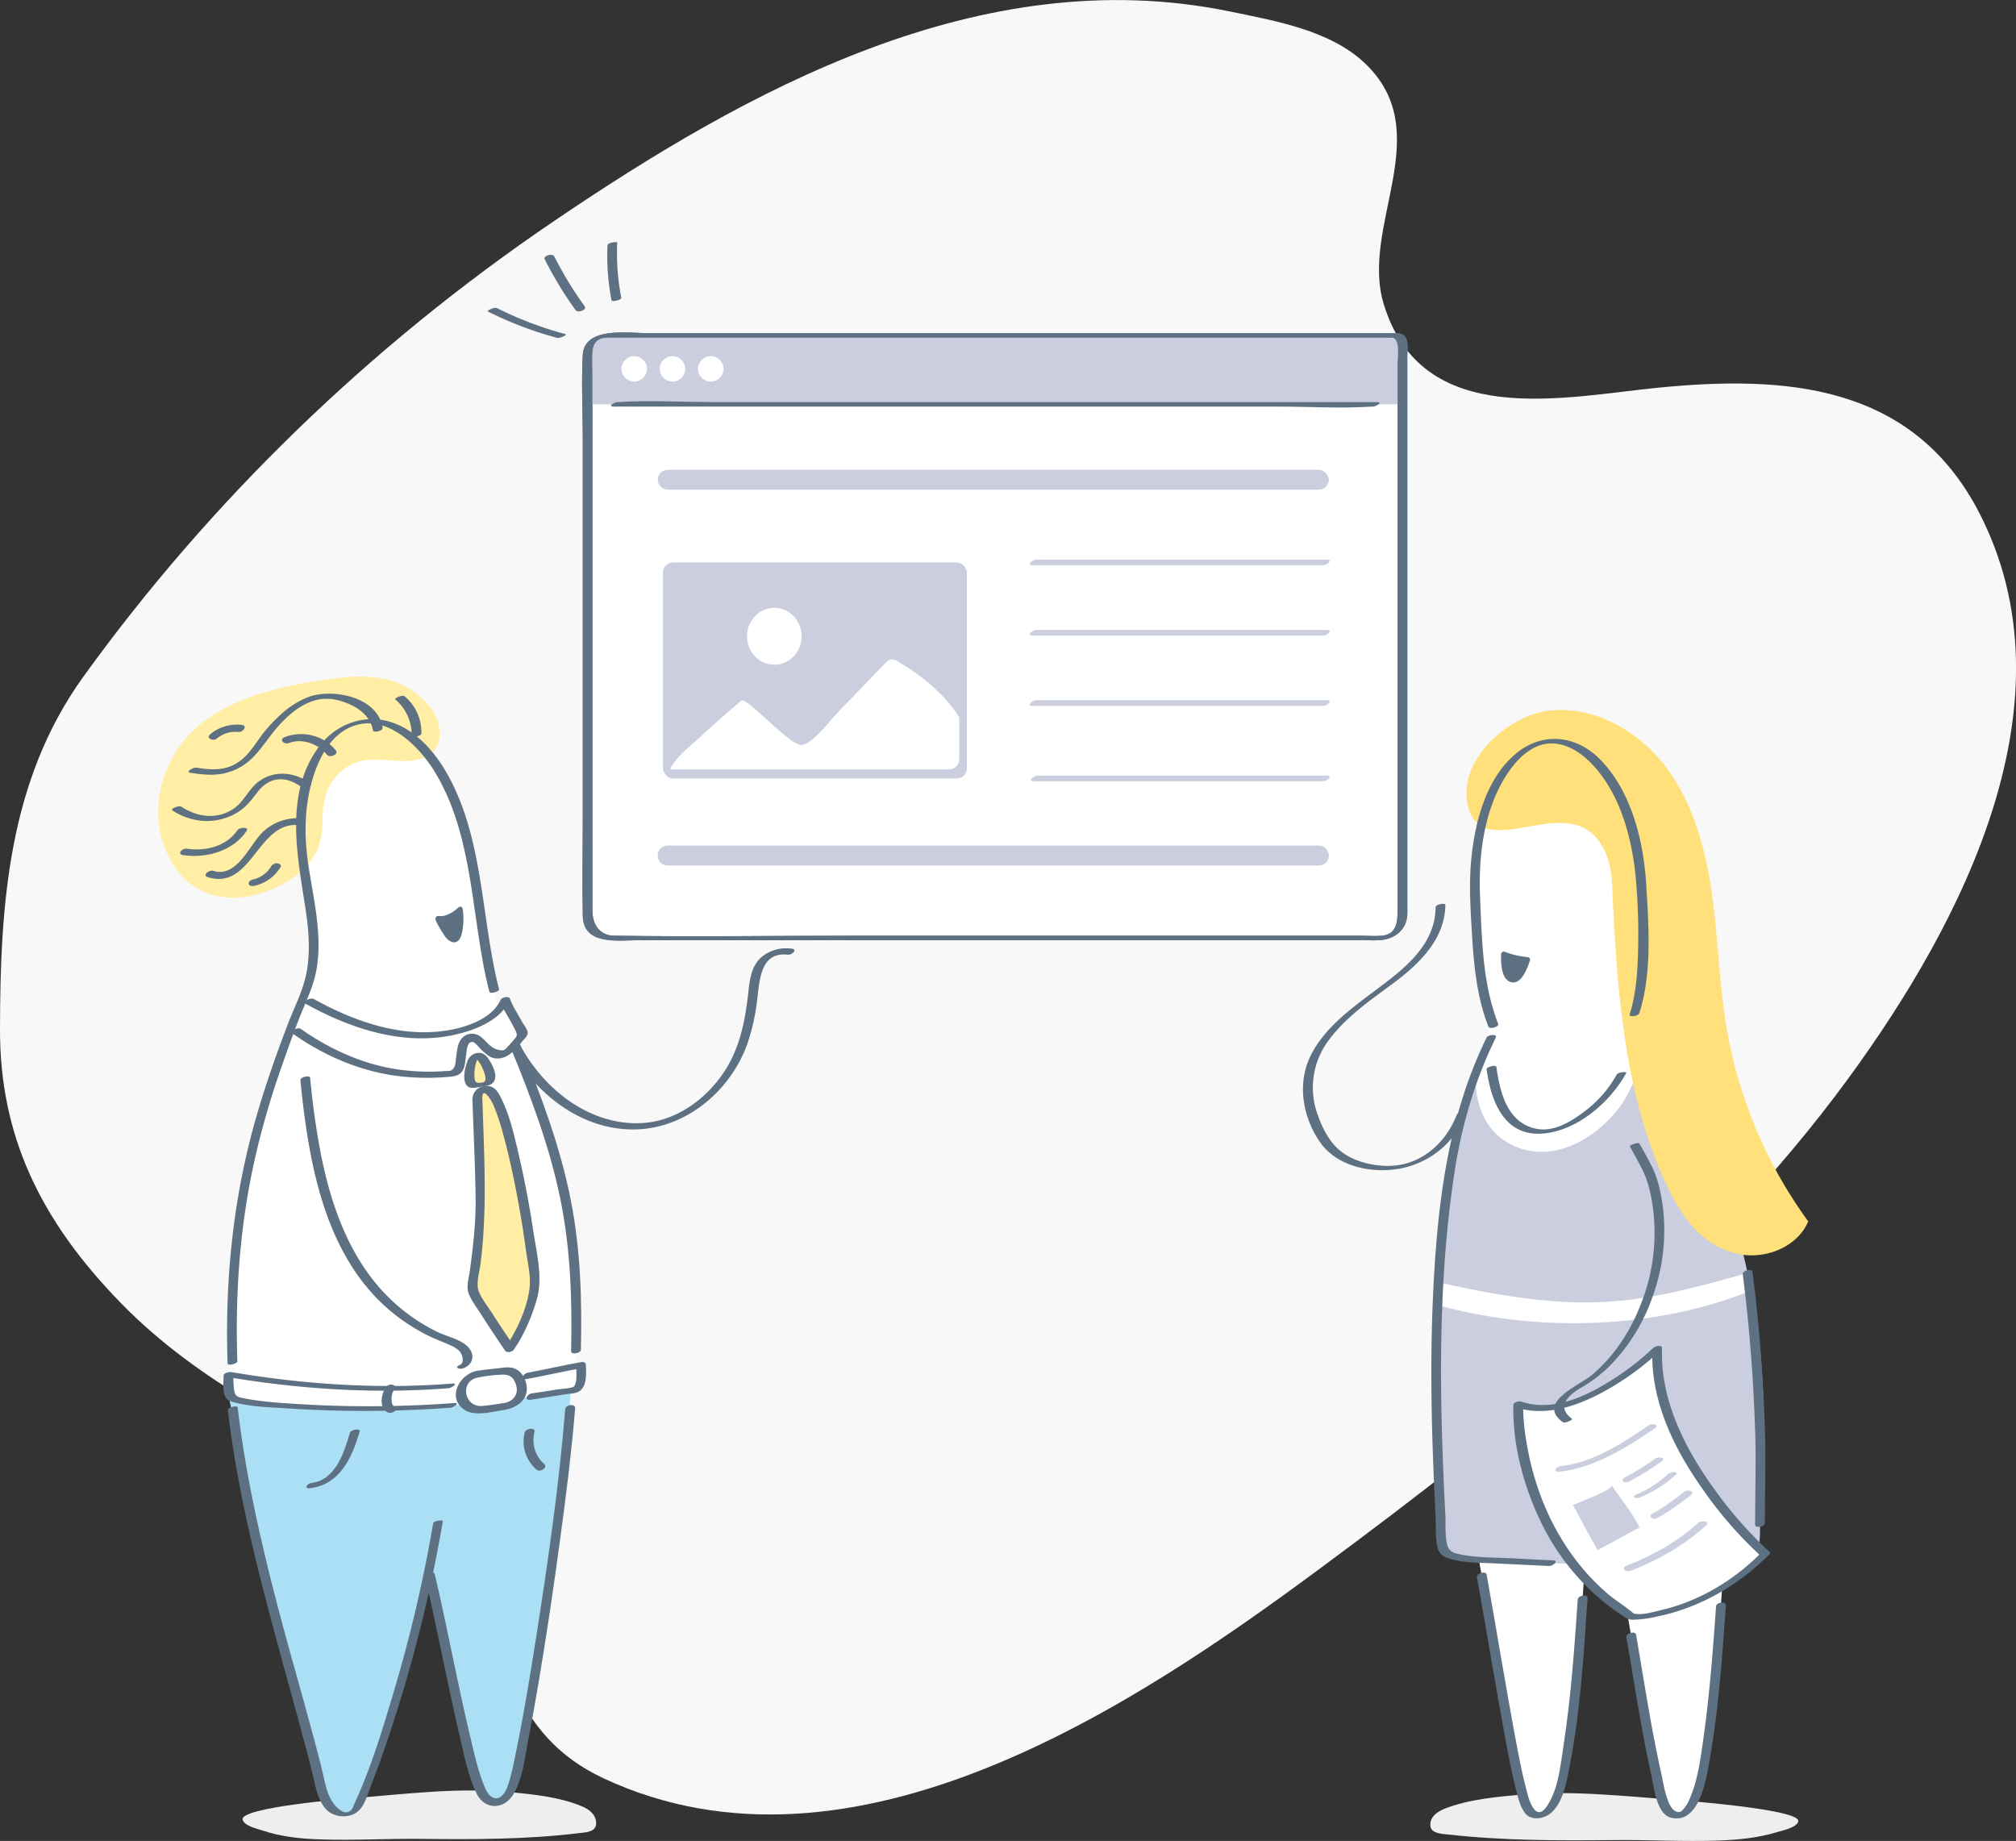 <svg xmlns="http://www.w3.org/2000/svg" xmlns:xlink="http://www.w3.org/1999/xlink" viewBox="0 0 1000 913.17"><rect x="0" y="0" width="1000" height="913.17" fill="#333333" stroke="none"/><defs><style>.cls-1{fill:none;}.cls-2{fill:#f8f8f8;}.cls-3{fill:#eee;}.cls-4{fill:#abdff5;}.cls-5{fill:#5d7183;}.cls-6{fill:#fff;}.cls-7{fill:#ffeea4;}.cls-8{fill:#cacede;}.cls-9{fill:#ffe07b;}.cls-10{clip-path:url(#clip-path);}</style><clipPath id="clip-path"><rect class="cls-1" x="328.85" y="279" width="146.95" height="102.67" rx="5" ry="5"/></clipPath></defs><title>Asset 1</title><g id="Layer_2" data-name="Layer 2"><g id="_2" data-name="2"><path class="cls-2" d="M255.65,837.92c-16.1-33.48-19-73.71-59.22-99.5-48.6-31.16-96.19-50.64-136.75-92.35C20,605.27-.06,563.45,0,510.73c.08-62,4.09-123.46,41.4-175.14,62.55-86.64,141.67-163.76,233.51-226,94.67-64.2,211.27-129.32,335-103.93,23,4.72,49.68,9.42,66.74,25.35,36.91,34.47-2.15,80.61,9.7,119.74,19,62.74,89.24,46.19,136.18,41.56,62.79-6.19,126-2.06,159.08,61.76,48.36,93.36-7.39,202.51-65.13,281.34-69,94.17-166,171.82-262.31,243.06-90.32,66.8-231,161.43-354.78,103.65C276.24,871.28,264.12,855.53,255.65,837.92Z"/><path class="cls-3" d="M892,903.42c-.58,3.13-8.14,4.64-10.56,5.38-9.35,2.85-19.13,3.82-28.87,4.17-17.39.62-34.78-.41-52.18-.23-27.37.28-54.62.32-82-2.76-2.72-.31-8.29-.36-8.83-4-.66-4.45,3.25-7.31,6.94-8.77,11.74-4.64,25.54-5.9,38-7,26.67-2.26,53.36,1,80,2.88C839.06,893.49,893.11,897.69,892,903.42Z"/><path class="cls-3" d="M120.35,902.5c.56,3.24,7.82,4.8,10.15,5.57,9,3,18.39,4,27.74,4.31,16.71.64,33.43-.42,50.14-.23,26.3.29,52.49.34,78.76-2.85,2.62-.32,8-.37,8.48-4.1.64-4.61-3.12-7.56-6.67-9.07-11.28-4.8-24.55-6.11-36.56-7.2-25.63-2.34-51.28,1-76.83,3C171.26,892.23,119.33,896.57,120.35,902.5Z"/><path class="cls-4" d="M283.18,684.49c-.83,44-16.65,148.84-26.67,193.23-2.23,9.88-5.92,19.14-13.51,15.75-3.87-1.73-5-6.44-6.35-10.45-12.74-38.48-17-95.85-49.71-193.6C184.2,681.23,283.33,677,283.18,684.49Z"/><path class="cls-5" d="M280.38,698.9c-3.12,38.47-8.73,76.84-14.7,114.95-2.91,18.56-6,37.12-9.77,55.53-.8,3.87-1.56,7.78-2.59,11.6-.77,2.86-1.78,7.1-3.91,9.35-3.47,3.67-6.93.83-8.63-3-3.65-8.31-5.6-17.77-7.7-26.57-6.33-26.47-11.14-53.28-17.39-79.77-.53-2.24-5.37-1-4.83,1.29,6.15,26.08,10.93,52.46,17.09,78.53,2.24,9.47,4.17,20.22,8.53,29,4,8,13.38,7.86,17.95.59,4.91-7.81,5.89-18.68,7.64-27.61,1.88-9.63,3.59-19.29,5.22-29,3.9-23.14,7.33-46.36,10.47-69.61,2.94-21.81,5.75-43.68,7.53-65.63.2-2.5-4.72-1.84-4.89.36Z"/><path class="cls-4" d="M112.91,691.08c2.51,7.71,12.32,64.49,13.39,69.55,10.26,48.3,23.65,78.6,32.45,124.35,2.48,12.88,9.68,17.64,16.87,13.49,3.67-2.12,31.92-67.55,50.78-201.18C230,672,112.91,691.08,112.91,691.08Z"/><path class="cls-5" d="M113,699.34c6.76,57.62,24.28,112.85,39,168.72,1.3,4.92,2.55,9.85,3.71,14.81,1.19,5.13,2.39,10.65,6.08,14.64,4,4.28,12.27,4.78,16.47.31,3.12-3.32,4.66-9.37,6.28-13.47,3.79-9.62,7.14-19.41,10.31-29.25a712.47,712.47,0,0,0,24.78-100.3c.2-1.2-4.57-.39-4.77.83a707.63,707.63,0,0,1-20,85.06c-5.32,17.79-10.79,36-18.57,52.92-.6,1.3-1.2,3.37-2.26,4.36-3.56,3.33-8.3-2.54-9.84-5.31-2.34-4.24-3.11-9.11-4.23-13.76-1.22-5.1-2.54-10.17-3.9-15.24-6.37-23.84-13.34-47.52-19.5-71.42-8-31-14.95-62.37-18.68-94.2-.12-1-5,0-4.83,1.29Z"/><path class="cls-6" d="M239.12,458.79q-.29-1.71-.59-3.41c-3.47-19.22-6-40-13.14-58.18-5.57-14.34-15-29.51-29.37-36.37a28.1,28.1,0,0,0-17-2.63C155.83,362.35,149.12,392.4,149,412c-.08,18.84,6.34,36.88,6.57,55.68.12,9.54-1.33,19.29-5.4,28-4.33,9.26-7.65,19.17-11.16,28.83a341.93,341.93,0,0,0-13.17,44.4c-4.34,20-8,37.85-9.64,58.27-1.35,16.92-.86,36.52-1.52,53.48-2.31,1.55,90,24.89,170.46,5.37,3.08-73.43-2.77-104.88-35.7-181.79C243.38,490,241.69,474,239.12,458.79Z"/><path class="cls-6" d="M114.54,693.27c.8,1.12,12.55,2.82,17,3.22q21.3,1.88,42.7,2.19a560.13,560.13,0,0,0,56.27-2.06q14.11-1.23,28.15-3.16,7.07-1,14.12-2.11,3.54-.57,7.07-1.19c1.35-.24,4.73-.45,6-1,2.8-1.28,2.3-11.91,2.3-11.91s-6.16,1.08-7.12,1.3c-56.75,13-110.12,13.12-167.74,3.25C113.33,681.75,113.2,691.42,114.54,693.27Z"/><path class="cls-5" d="M263.2,694.35c5.62-.83,11.22-1.86,16.84-2.69,2.47-.36,5.82-.27,7.87-1.94,3.31-2.69,2.87-8.94,2.71-12.76,0-1.08-1.16-1.52-2.17-1.34-8.93,1.57-17.75,3.67-26.68,5.29-2.47.45-3.82,3.75-.53,3.15,8.93-1.62,17.75-3.72,26.68-5.29l-2.17-1.34c.1,2.46.72,8.36-1,10.27-.87,1-6.75,1.23-8.13,1.47q-6.43,1.08-12.89,2c-2.5.37-3.84,3.64-.53,3.15Z"/><path class="cls-5" d="M224.41,686.29c-36.67,2.88-73.34.46-109.56-5.68-1.06-.18-3.92.36-3.94,1.79,0,4.17-1.19,11.23,3.63,12.73,8.84,2.75,19,2.87,28.12,3.48a574.57,574.57,0,0,0,80.7-.33c1.51-.11,5.18-2.57,2-2.33a566.41,566.41,0,0,1-75.76.61c-9.4-.56-18.87-1.09-28.13-2.87-3.8-.73-5-.94-5.41-4.88a61.91,61.91,0,0,1-.3-7.71l-3.94,1.79c36.56,6.2,73.61,8.63,110.62,5.72,1.51-.12,5.18-2.58,2-2.33Z"/><path class="cls-6" d="M250.35,697.63l-11.75,1.57c-4.83.62-9.19-2-9.81-6.78h0c-.62-4.83,2.73-10.07,7.56-10.7L250.58,680c4.83-.62,7.64,3.73,8.27,8.55h0C259.47,693.36,255.18,697,250.35,697.63Z"/><path class="cls-5" d="M250.57,695.89c-3.77.5-7.56,1.2-11.35,1.51-8.94.74-11.3-12-2.57-14a73.87,73.87,0,0,1,12.47-1.52c3.52-.17,5.6,1.29,6.76,4.75,1.62,4.85-1,8.45-6,9.38-3,.57-2.12,3.81.87,3.25,4.47-.84,9.37-3.57,10.38-8.41.81-3.85-1-8.9-4.26-11.17-2.93-2-6.23-1.42-9.51-1-3.53.43-7.11.73-10.62,1.29-8.06,1.29-14.9,12.16-7.42,18.56,5.41,4.63,14.47,1.7,20.77.86C252.77,699,253.86,695.45,250.57,695.89Z"/><path class="cls-5" d="M195.64,697.7c-1.37-.46-1.46-3.19-1.4-4.3a9.35,9.35,0,0,1,1.61-4.75c.67-1-.58-1.73-1.42-1.83a3.42,3.42,0,0,0-3.16,1.43c-2.26,3.4-3.47,10.81,1.52,12.5,1.89.64,5.68-2.09,2.84-3Z"/><path class="cls-7" d="M236.81,546c.48,15.28.92,30.56,1.49,45.84.58,15.55-2.92,39.6-3.91,46a5.33,5.33,0,0,0,.57,3.33c3.93,7.36,17.81,27.75,17.81,27.75,2.15-2.93,13.75-24.34,12.46-34.5-2.08-16.32-3.79-31.09-9.25-56.25-1.5-6.91-8.51-38.13-14.38-37.65l-2.15.18c-1.68.14-2.87,2.34-2.65,4.91Q236.8,545.81,236.81,546Z"/><path class="cls-5" d="M234.37,546.18c.51,16.13,1.38,32.3,1.55,48.44.13,11.83-1.25,23.72-2.82,35.43-.49,3.68-2,8.21-.55,11.78s4,6.88,6,10c3.89,6.1,7.9,12.13,12,18.11.85,1.25,3.46.72,4.23-.37,5.21-7.4,9.09-16.6,11.55-25.26,3-10.72-.13-22.57-1.75-33.35-1.94-12.93-4.37-25.81-7.35-38.55-2.17-9.3-4.36-19.11-8.65-27.71-1.34-2.69-2.92-5.55-6.16-5.93-4.74-.56-8.35,2.52-8.07,7.37.14,2.49,5,1.71,4.89-.39-.45-7.83,4.24-.49,5.45,2.25a109.32,109.32,0,0,1,5,15c3.22,11.7,5.65,23.64,7.8,35.58,1.28,7.12,2.39,14.26,3.36,21.43.79,5.83,2.43,12.3,1.9,18.17-.9,9.91-6.31,21.84-12,30l4.23-.37q-5.61-8.24-11-16.61c-2.13-3.32-5-6.84-6.45-10.51-1.56-3.86.26-9.44.77-13.41,3.51-27.22,1.83-54.2,1-81.55C239.17,543.31,234.3,544.08,234.37,546.18Z"/><path class="cls-7" d="M234.61,525.21c3.09-6,8.12,5.17,8.39,7.73.15,1.46.39,3.39-.83,4.18-1.38.88-4.16.8-5.77,1.2-4.48,1.11-3.6-6.61-3.06-8.82A20.83,20.83,0,0,1,234.61,525.21Z"/><path class="cls-5" d="M236.84,525.18a5.17,5.17,0,0,1,.55-.86q-2.69,0-1.44.65c.15.37.95.89,1.22,1.23a16.48,16.48,0,0,1,2.17,3.7c.68,1.51,2.48,5.77.75,6.79-.86.51-3.31.68-4,0s-.73-2.28-.77-3.15a19.92,19.92,0,0,1,1.7-8.67c.55-1.23-4.16-.75-4.81.7-1.38,3.08-3.2,9.95-.64,12.92,1.46,1.69,3.76,1.09,5.67.81,2.42-.36,5.94-.43,7.59-2.6,2.38-3.12-.73-8.88-2.57-11.51-1.07-1.53-2.37-2.82-4.33-2.91a6,6,0,0,0-5.55,3C231.37,527,236.14,526.4,236.84,525.18Z"/><path class="cls-7" d="M80.25,389c-3.48,13.2-2.2,27.75,6,40.28,13.41,20.61,37.14,18.73,54.86,8.76,7.82-4.4,15-11,17.5-20,1.94-7,.8-14.85,2.52-22a25.34,25.34,0,0,1,15.15-17.66c11-4.25,24.45,2.26,35.3-3.18,9.53-4.79,7.4-17.83,1.28-25.1-14.35-17-34.79-15.61-53.44-12.7-21.18,3.3-44.21,8.53-61.12,22.74A56.92,56.92,0,0,0,80.25,389Z"/><path class="cls-5" d="M189.81,360.92c-2.41-15.15-24.62-19.7-36.72-15.21-8.7,3.23-15.76,9.83-21.61,16.85-3.89,4.68-6.9,10.52-11.69,14.34-6.92,5.52-14.14,5.23-22.38,3.89-1.46-.24-5.66,2.09-3,2.53,8.9,1.45,16.54,1.82,24.66-2.71,8.6-4.8,12.79-13.65,19.23-20.73,7.47-8.22,17.13-15.44,28.79-12.68,7.68,1.82,16.52,6.52,17.87,15,.24,1.53,5.1.42,4.83-1.29Z"/><path class="cls-5" d="M154.15,388.75c-7.52-5.72-17.71-7-25.65-1.24-5.11,3.7-7.33,10-12.53,13.57-8.28,5.65-18,4.29-26-.9-1.34-.86-5.65,1.09-4.5,1.82,9.36,6,20.26,7.1,30.35,2.1,5.4-2.68,8.35-6.5,11.9-11.19,6-7.94,14.33-8.16,22-2.34,1.26,1,5.67-.93,4.5-1.82Z"/><path class="cls-5" d="M149.6,405.95a24.92,24.92,0,0,0-19.49,7c-6.46,6.46-12.71,22.65-24.29,19-2-.62-5.69,2.21-2.82,3.12,21.78,6.92,24.74-27.5,44.88-25.79,2.26.19,5-3.07,1.72-3.34Z"/><path class="cls-5" d="M166.6,372.24c-5.92-7.48-16.59-10.05-25.37-6.62-3.07,1.2-.36,3.91,2.16,2.92,6.52-2.55,14.6.55,18.79,5.85,1.39,1.76,6-.18,4.42-2.15Z"/><path class="cls-5" d="M119.83,359.57a20.71,20.71,0,0,0-15.46,4.56c-2.53,2.08,1.34,3.75,3.2,2.21a13.9,13.9,0,0,1,10.59-3.25c2.37.25,4.93-3.17,1.67-3.52Z"/><path class="cls-5" d="M126.21,439.38a20.19,20.19,0,0,0,12.93-9.25c.63-1-.55-1.78-1.44-1.89a3.34,3.34,0,0,0-3.15,1.44,14.21,14.21,0,0,1-9.17,6.6c-.9.2-2.29,1.1-2,2.2s1.95,1.1,2.83.91Z"/><path class="cls-5" d="M117.78,411.78c-5.45,8.14-16,10.57-25.21,9.2-2.17-.32-5,2.71-1.76,3.19,11.58,1.71,24.78-2,31.53-12,1.38-2.06-3.52-1.92-4.57-.36Z"/><path class="cls-5" d="M209,363.84a23.18,23.18,0,0,0-8.34-18.49c-1-.84-5.28,1-4.55,1.65a22.64,22.64,0,0,1,8.06,18.14c0,.74,4.79.12,4.83-1.29Z"/><path class="cls-5" d="M226.56,450.86c-2.09,1.8-5.4,3.75-8.26,3.56-.82-.06-1.8-.18-2.18.76-.44,1.09.94,3.22,1.44,4.16.87,1.63,1.91,3.17,2.9,4.73,1.2,1.89,3.82,4.34,6.3,2.94,1.53-.86,2.13-3.07,2.47-4.64a33.48,33.48,0,0,0,.28-11.51,1.29,1.29,0,0,0-.82-1.09c-.69-.2-1.33.4-1.86.88Z"/><path class="cls-5" d="M247.53,490.63c-8.93-34.88-7.49-74-25.37-106.18-6.94-12.48-17.93-24.9-32.72-27.34-11.51-1.9-23.19,3.13-30.35,12.17-18.58,23.47-11.48,55.5-7.44,82.25,1.5,9.9,2.25,20,.58,29.92-1.56,9.33-6,17.53-9.33,26.28-6.38,16.6-12.26,33.48-17,50.64-10.56,38.52-14.37,78.21-13,118.07,0,1.05,4.88.23,4.83-1.29-1.13-33.73,1.29-67.45,8.71-100.41A409.75,409.75,0,0,1,140,528.2c2.81-8,5.6-15.94,8.71-23.78,3.25-8.19,7.14-15.8,8.48-24.62,2.62-17.14-1.73-33.92-4.24-50.78-2-13.5-2.05-27.08,1.46-40.34,2.95-11.12,8.84-23.87,20.28-28.34,16.95-6.62,33.2,9.65,41.14,22.79,19.57,32.39,17.75,73.1,26.89,108.79.32,1.27,5.16,0,4.83-1.29Z"/><path class="cls-5" d="M288.14,669.67c.57-24.89-.15-49.83-5-74.33-5.3-26.9-15-52.68-25.44-78-.7-1.7-5.47-.25-4.83,1.29,10.25,24.84,19.84,50.17,25.17,76.59,5,24.71,5.81,49.86,5.24,75,0,2,4.79,1,4.83-.6Z"/><path class="cls-6" d="M153.67,496.75c55.78,31.29,91.67,11.34,96.87-.64-.06.13,7.35,13.92,8.74,16.52a.73.73,0,0,1-.07.8c-1.34,1.7-6.91,8.61-9.71,9.74a5.66,5.66,0,0,1-4.59-.21,4.48,4.48,0,0,1-.86-.6q-2.75-2.3-5.4-4.72c-1.06-1-2.32-2.68-3.64-3.2-2.16-.85-3.84.36-4.74,2.43a15.22,15.22,0,0,0-.91,3.52l-1.48,8.46a6.25,6.25,0,0,1-.71,2.28c-1.13,1.81-5.18,1.48-7,1.64q-4.64.41-9.3.36a103.22,103.22,0,0,1-19.74-2.1,110,110,0,0,1-23.95-7.88,123.39,123.39,0,0,1-19.93-11.6Z"/><path class="cls-5" d="M151.77,498c21.06,11.65,45.71,20.1,70,16,10.79-1.83,26-6.79,31-17.73l-4.68.52c1.14,3.18,3.25,6.27,4.84,9.24.92,1.71,1.94,3.4,2.76,5.16,1.19,2.54.71,2.84-1.22,5.08-.78.9-1.57,1.79-2.4,2.65-1.88,2-1.93,2.47-4.83,1.84-4.14-.9-5.85-4.32-9.06-6.69a6.81,6.81,0,0,0-9.44,1.39c-1.81,2.29-2,5.85-2.44,8.6-.25,1.44-.21,3.75-.89,5.07-1.32,2.59-2.71,2-5,2.18A108.16,108.16,0,0,1,194.35,530c-16.4-3-31.59-10.11-45.19-19.66-1.44-1-5.84,1.06-3.8,2.49,15,10.53,32,18,50.21,20.69a119.28,119.28,0,0,0,26.3.69c2.22-.16,4.86-.32,6.62-1.89,2.3-2,2.21-6,2.7-8.77.3-1.74.25-7.29,3.5-6.65,1.07.21,3.57,3.43,4.4,4.15,2.47,2.16,4.48,4.13,8,4,5.28-.18,9-4.92,12.09-8.62,1.07-1.27,2.73-2.62,2.54-4.43-.16-1.59-2.15-4-2.9-5.41-1.92-3.58-4.47-7.28-5.84-11.11-.6-1.67-4.1-.75-4.68.52-4.5,9.83-18.24,14-27.95,15.34-22.61,3.15-45.25-5-64.75-15.82-1.53-.85-5.92,1.32-3.8,2.49Z"/><path class="cls-5" d="M173.56,710.67c-2.87,9.82-7.07,23.42-19,24.93-2.31.29-4,3-.68,2.6,14.87-1.87,20.79-15.32,24.53-28.16.48-1.65-4.36-1-4.82.63Z"/><path class="cls-5" d="M260.22,710.69A18.48,18.48,0,0,0,266.15,729c1.72,1.53,5.84-1,3.69-2.91a15.71,15.71,0,0,1-4.71-15.71c.6-2.46-4.36-2-4.91.3Z"/><path class="cls-5" d="M149,535.81c4.2,42.12,12.39,90.28,48.45,117.48A94.62,94.62,0,0,0,213.39,663c3.06,1.47,6.24,2.61,9.34,4,2,.9,4.33,1.95,5.65,3.82,1,1.39,2.08,5.25-.2,6.19-3.13,1.3-.24,2.51,1.82,1.65,3.65-1.51,5.55-4.93,3.49-8.71-2.84-5.22-11.26-6.72-16.21-9.11a91.27,91.27,0,0,1-29.34-22.45c-15.79-18.23-23.88-41.71-28.6-65a389.82,389.82,0,0,1-5.5-38.83c-.13-1.34-5-.34-4.83,1.29Z"/><path class="cls-5" d="M254,521.5c12.44,21.77,34.94,39.18,60.93,38.74,25.48-.43,47.53-19.2,55.86-42.68a103.68,103.68,0,0,0,4.83-22c1.2-9.68,1.7-23.53,15.2-22,2,.22,5.07-2.62,1.82-3a19.29,19.29,0,0,0-14.7,4c-5.07,4.27-6,10.82-6.67,17-1.45,13.38-3.88,26.79-11,38.42-7.36,11.95-19.28,22.11-33,25.71-12.4,3.25-25.57.93-36.88-4.79-13.63-6.9-24.35-18.28-31.87-31.45-.87-1.51-5.55.07-4.47,2Z"/><path class="cls-6" d="M726.78,737.44C747.22,843.62,752.57,897.91,760.71,900c13,3.33,20.25-16.87,28-170.5Z"/><path class="cls-5" d="M732.61,782.37c4.89,27.18,9.3,54.45,14.36,81.59,1.45,7.78,2.91,15.58,4.91,23.25,1,4,2,8.75,4.55,12.09,3.14,4.18,9.8,2.9,13.22-.27,6.16-5.71,7.7-16.55,9.19-24.28,5.19-26.92,6.77-54.65,8.64-81.94.15-2.25-4.73-1.43-4.86.48-1.65,24.07-3.34,48.26-7,72.13-1.47,9.66-2.56,21.84-8.12,30.25-2.1,3.17-4.45,4.68-6.82,1.36-2.21-3.09-3.07-7.53-4-11.12-1.86-7.13-3.24-14.39-4.6-21.62-5.21-27.68-9.68-55.5-14.66-83.22-.35-2-5.2-.76-4.83,1.29Z"/><path class="cls-6" d="M795.62,737.44C816.06,843.62,821.41,897.91,829.55,900c13,3.33,20.25-16.87,28-170.5Z"/><path class="cls-5" d="M806.7,812.11c4,22.73,7.38,45.63,12.36,68.16,1.25,5.67,2.58,19.6,9.73,21.36,15,3.71,18.07-22,19.63-31,4.24-24.53,5.91-49.56,7.65-74.36.16-2.25-4.73-1.43-4.86.48-1.51,21.55-3.13,43.15-6.13,64.55-1.42,10.16-2.74,21.09-6.79,30.62a17,17,0,0,1-3.76,6,2.46,2.46,0,0,1-2.74.79c-5-1.38-6.65-14.16-7.69-18.78-5.13-22.82-8.56-46.06-12.57-69.09-.34-2-5.19-.76-4.83,1.29Z"/><path class="cls-8" d="M810.8,502.9a80,80,0,0,1,6.4,7.32c11.8,15.27,20.51,36.46,28.4,54.9A358.67,358.67,0,0,1,872.8,667.88a350.94,350.94,0,0,1,1.63,52.25c-.45,10.65-.71,21.31-1.35,31.95-.44,7.35,1.85,22.21-8.25,22.8-25.65,1.51-51.36,1.77-77,1.11q-19.27-.5-38.51-1.65c-6.33-.37-28.52-.32-32.35-4.4-2.08-2.21-1.74-6-1.92-9.16-2.25-41.63-3.6-83.07-.65-124.49,2.82-39.54,6.48-80,22.29-115.19q1.46-3.24,3-6.39Z"/><path class="cls-6" d="M731.77,445.48c-1.95-42,15-76.86,37.75-77.92s42.85,32.11,44.8,74.09l.35,7.52a262,262,0,0,1-.18,31.94c-.31,4-.75,8-1.42,12-1.73,10.15.27,20.31.37,30.68.07,7-2.78,12.45-6,18.72-11,21.64-45.21,39.94-65.6,19.53-9.14-9.14-11.12-23.51-7.91-35.63,1.2-4.52,3.07-8.85,4.32-13.36,1.2-4.36,2-9.22.18-13.46a56.34,56.34,0,0,1-3.69-14.33c-1.62-10.69-2.14-21.5-2.64-32.29Z"/><path class="cls-6" d="M809,525c-.68-.09-9,15.12-9.54,15.88a53.3,53.3,0,0,1-6,7.21,47.36,47.36,0,0,1-14.65,10.24c-11.12,4.8-23.2,3-31.25-6.4a31.33,31.33,0,0,1-4.78-7.73c-1.12-2.54-4.15-20.6-5.54-22.84s-3.57,6.72-4,8.11c-3.91,14.4,3.33,28.88,10.67,34.52,24.66,18.95,53.91-2.65,63.5-21.45,2.36-4.62,4.52-8.78,5.47-13.46C812.67,524.75,812.47,525.44,809,525Z"/><path class="cls-6" d="M714.35,636.29c71.31,15.89,96.55,11,152.53-4.87L869,640c-46.6,19.17-106.1,21.26-155.36,7.48Z"/><path class="cls-5" d="M756.94,481.46c-1.57,3.25-3.89,6.36-7,5.81-5.14-.91-5.53-9.06-5.33-13.94a1.33,1.33,0,0,1,1.79-1.21,41.38,41.38,0,0,0,11.36,2.62,1.33,1.33,0,0,1,1.13,1.74A39.73,39.73,0,0,1,756.94,481.46Z"/><path class="cls-9" d="M842.35,412.38c-3.74-11.69-9-22.78-16.45-32.5-13.77-17.93-36.34-30.36-58.72-27.19-19.14,2.71-43.49,24-39.32,45.64,6.59,34.23,54.16-12.28,69.15,26.1,2.88,7.37,2.58,14.82,3,22.56.45,8.58.92,17.16,1.53,25.74a502.48,502.48,0,0,0,5.88,51.15c3.54,20.23,8.89,40.25,17.1,59.11,7.48,17.17,17.72,34.71,37.59,39,13.57,2.92,29.44-3.37,34.83-16.16a227.52,227.52,0,0,1-40.43-95.58c-3.8-22.29-4.25-45-7.43-67.41A185.47,185.47,0,0,0,842.35,412.38Z"/><path class="cls-5" d="M770.25,774c-8.4-.36-16.78-.93-25.18-1.22-6.78-.24-13.74-.32-20.41-1.68-3.13-.64-5.75-1.19-6.74-4.64-1.29-4.54-.72-10.3-1-15-.58-11.29-1.08-22.58-1.45-33.88-1.5-45.4-.85-91.07,6-136.06,3.48-22.92,10.19-45.92,20.45-66.72,1-2.1-3.78-1.6-4.51-.14-20,40.58-24.83,86.47-26.71,131.09-1,23.72-.84,47.47-.09,71.19.37,11.62.88,23.24,1.47,34.85.25,4.92-.16,10.45.85,15.28a6.94,6.94,0,0,0,4.84,5.62c6.67,2.54,14.71,2.44,21.74,2.73,9.63.4,19.25.94,28.88,1.36,1.88.08,5.12-2.66,1.86-2.8Z"/><path class="cls-5" d="M864.47,632.07c3.39,26.39,5.4,53,6.2,79.55.45,14.91-.1,29.76-.08,44.65,0,2,4.84,1,4.83-.59,0-14.65.53-29.25.12-43.92-.77-27.08-2.8-54.12-6.25-81-.21-1.66-5.07-.56-4.83,1.29Z"/><path class="cls-5" d="M743.15,507.93c-7.77-19.94-8.09-42-9-63.1-.88-21.28,2.16-45.56,15.09-63.24,4.58-6.26,11.13-12.32,19.28-12.78s15.41,4.29,20.83,9.87c14.45,14.89,20.32,37.47,22.11,57.56a312.59,312.59,0,0,1,1.08,35.39c-.26,10.53-1,21.5-4.19,31.6-.47,1.47,4.33.83,4.81-.68,6.34-19.93,4.67-42.76,3.46-63.29-1.29-21.9-7.34-47.27-23.56-63.2-11.13-10.93-26.95-13-39.66-3.38-16.57,12.51-22.31,36.58-23.82,56.13-.95,12.27,0,24.72.72,37,.92,14.72,2.59,29.6,8,43.43.6,1.53,5.36.07,4.83-1.29Z"/><path class="cls-5" d="M737.41,530.43c2.18,15.64,8.55,33.24,27.65,31.87,17.13-1.23,33.72-15.57,41.63-30.1.39-.72-4.09-.43-4.77.82a56.79,56.79,0,0,1-15.49,17.92c-7.44,5.73-16.79,11.53-26.5,8.44-12.93-4.11-16-18.46-17.69-30.25-.14-1-5,0-4.83,1.29Z"/><path class="cls-6" d="M875.5,770.75c-30.79,31.34-65.9,31.3-65.9,31.3-58.49-36.18-56.49-105.45-56.49-105.45C782.68,707.14,822,669.06,822,669.06,819.55,720.54,875.5,770.75,875.5,770.75Z"/><path class="cls-5" d="M873.55,770.29C859.88,784,843,794.18,824.14,798.63c-3.69.87-8.76,2.41-12.62,1.93-1.13-.14-1.13-.22-2.55-1.35-4-3.21-8.4-5.92-12.3-9.33-21.91-19.17-35-46.4-39.54-74.9a102.45,102.45,0,0,1-1.6-18.68L751.65,698c15.8,5.3,32.84-1.27,46.54-9.22A134.87,134.87,0,0,0,824,669.51l-4.37-.17c-1,25.52,10.84,49.51,25.3,69.84a198.61,198.61,0,0,0,28.38,32.54c1.32,1.19,5.86-.68,4.47-1.93a198,198,0,0,1-27-30.55c-14.8-20.29-27.33-44.68-26.36-70.45.08-2.05-3.57-.95-4.37-.17a130.68,130.68,0,0,1-21,16.19c-12.92,8.15-29.09,15.59-44.48,10.42-1-.32-3.85.28-3.88,1.65-.5,18.79,4.66,38.6,12.44,55.53a117,117,0,0,0,31.2,41.24,118.49,118.49,0,0,0,10.82,8c2,1.3,2.79,1.8,4.87,1.8a60.59,60.59,0,0,0,12.11-1.63c21.07-4.35,40.18-15.44,55.32-30.61C879.47,769.18,874.75,769.09,873.55,770.29Z"/><path class="cls-8" d="M808.8,734.48A150.22,150.22,0,0,0,824.15,725c2.66-1.88-1.44-2.65-3-1.53A150.23,150.23,0,0,1,805.77,733c-.88.48-1.19,1.31-.4,2s2.65,0,3.43-.43Z"/><path class="cls-8" d="M813.53,742.76a60.36,60.36,0,0,0,18-11.49c.88-.81-.77-1-1.22-1.07a4.67,4.67,0,0,0-3.21,1.23,51.74,51.74,0,0,1-15.3,9.85c-3.14,1.31-.22,2.32,1.78,1.49Z"/><path class="cls-8" d="M822,753c6-3.16,11.23-7.21,16.6-11.27,2.61-2-1.4-3.07-3.09-1.79-5,3.79-9.95,7.71-15.52,10.67-2.92,1.55-.26,3.59,2,2.38Z"/><path class="cls-8" d="M813.27,757.6l-20.65,11.26c-.39.21-11.23-20.19-12.38-22.28,2-1,20.5-7.85,19.14-9.83C804.12,743.64,809.49,750.12,813.27,757.6Z"/><path class="cls-8" d="M773.41,730c17.07-1.68,33.67-12.05,47.51-21.54,2.69-1.85-1.44-2.6-3-1.51-12.76,8.75-28.11,18.75-43.86,20.29-2.4.24-4,3.09-.64,2.76Z"/><path class="cls-8" d="M808.92,779.16c13.39-5.11,26.85-12.87,37.44-22.58,2.16-2-2.55-2.51-4-1.2-10,9.2-22.87,16.42-35.52,21.24-3.11,1.19-.34,3.45,2.06,2.54Z"/><path class="cls-5" d="M779.81,703.8c-8.24-6-1.6-12,4.68-15.58a68.63,68.63,0,0,0,14.44-11.15,91.72,91.72,0,0,0,21-34.45,96,96,0,0,0,4.8-44.69c-1-6.95-2.35-13.36-5.53-19.64-1.86-3.67-3.86-7.29-5.89-10.87-.64-1.13-5.18.68-4.83,1.29,2,3.58,4,7.2,5.89,10.87,3.31,6.53,4.73,13.31,5.66,20.53a95.68,95.68,0,0,1-6.46,47.68C808.3,661,800.18,673.46,789,682.52c-6.06,4.92-27,13.34-13.78,22.9,1,.76,5.15-1.18,4.56-1.61Z"/><path class="cls-5" d="M712.1,450c-.1,20-17.71,32.11-32.07,42.89-11.28,8.46-23.45,17.76-29.88,30.67-6.87,13.78-4,30.71,4.7,43.1,8.15,11.61,24.27,15.23,37.68,13.3a43.77,43.77,0,0,0,34.9-27.92c.38-1-4.27-.5-4.78.8-5.79,15-19,26.14-35.66,25.47-7.29-.29-15.17-2.32-21.13-6.66s-9.63-11.35-12.11-18.32a39.14,39.14,0,0,1,5.88-38.06c8.37-11,20.09-19.13,31.11-27.27,12.91-9.55,26.11-22,26.19-39.28,0-.9-4.82-.19-4.83,1.29Z"/><g id="_Group_" data-name="&lt;Group&gt;"><path class="cls-6" d="M692.23,166.41l-391.81,0a8.93,8.93,0,0,0-8.93,8.93V454.51a10.72,10.72,0,0,0,10.72,10.72l382.74,0a10.72,10.72,0,0,0,10.72-10.72V169.85A3.43,3.43,0,0,0,692.23,166.41Z"/><path class="cls-5" d="M693.24,165.3H321.93c-9.59,0-32-3.63-32.85,10.69-.77,13.77,0,27.79,0,41.57q0,46,0,92,0,47.22,0,94.44c0,16.78-.32,33.59,0,50.36.28,14.87,18,12,28.19,12H676.37c3.31,0,6.87.32,10.15-.27,6.47-1.16,11.27-5.72,11.55-12.43.06-1.48,0-3,0-4.45q0-11.64,0-23.29,0-42.57,0-85.13,0-49,0-97.93V176.54c0-4.31,1.34-10.31-4.31-11.22-1.21-.2-5.59,1.79-3.07,2.2,4,.65,2.55,9.79,2.55,12.52q0,13.85,0,27.69,0,43.59,0,87.19V450.07c0,5.81.31,13.28-7.64,14.06-3.56.35-7.35,0-10.92,0H426.53c-40.64,0-81.34.64-122,0-7.16-.11-10.67-5.7-10.67-12.29V433.09q0-39.9,0-79.81,0-83.6,0-167.2c0-3.76-.27-7.63,0-11.38.57-8.06,6.29-7.19,11.76-7.19H691.22C692.71,167.52,696.45,165.3,693.24,165.3Z"/></g><path class="cls-8" d="M695.66,200.55l-404.17,0v-24.9a9.24,9.24,0,0,1,9.24-9.24l385.7,0a9.24,9.24,0,0,1,9.24,9.24Z"/><path class="cls-5" d="M683,199.43H352.82c-15.14,0-30.66-1-45.78,0-.23,0-.46,0-.68,0-1.51,0-5.22,2.26-2,2.26H634.53c15.14,0,30.66,1,45.78,0,.23,0,.46,0,.68,0,1.51,0,5.22-2.26,2-2.26Z"/><ellipse class="cls-6" cx="314.61" cy="182.97" rx="6.33" ry="6.29"/><ellipse class="cls-6" cx="333.58" cy="182.97" rx="6.33" ry="6.29"/><ellipse class="cls-6" cx="352.56" cy="182.98" rx="6.33" ry="6.29"/><path class="cls-8" d="M654.17,429.33h-323a4.94,4.94,0,0,1-4.94-4.94h0a4.94,4.94,0,0,1,4.94-4.94h323a4.94,4.94,0,0,1,4.94,4.94h0A4.94,4.94,0,0,1,654.17,429.33Z"/><rect class="cls-8" x="326.26" y="233.05" width="332.86" height="9.87" rx="4.94" ry="4.94"/><rect class="cls-8" x="328.85" y="279" width="150.74" height="107.15" rx="5" ry="5"/><ellipse class="cls-6" cx="384.1" cy="315.62" rx="13.55" ry="14.11" transform="translate(-0.95 1.15) rotate(-0.17)"/><g class="cls-10"><path class="cls-6" d="M482,378.67c.28,6.55-3.14,14.66-7,17.87-3.38,2.85-9.8,2-13.85,2.15q-10.26.37-20.52.9-39.1,2-78,6.23c-5.6.61-11.31,1.25-16.85.17-10.22-2-18.22-12.07-14.3-22.49,2.7-7.18,9.67-12.27,15.15-17.33Q357,356.6,367.77,347.5c2.58-2,24.13,22.62,29.87,22s14.64-12.9,18.67-16.94c7.72-7.76,15.14-15.79,22.84-23.58a5.42,5.42,0,0,1,3.14-1.91,5.33,5.33,0,0,1,3,1c15.33,8.89,33.84,24.7,35.73,42.61C481.23,372.83,481.86,375.33,482,378.67Z"/></g><path class="cls-8" d="M514.82,277.6H514c-1.86,0-5.11,2.81-1.86,2.81H656.34c1.86,0,5.11-2.81,1.86-2.81H514l-1.86,2.81H513c1.86,0,5.11-2.81,1.86-2.81Z"/><path class="cls-8" d="M515.42,384.74h-.83c-1.86,0-5.11,2.81-1.86,2.81h143.6c1.86,0,5.11-2.81,1.86-2.81H514.59l-1.86,2.81h.83c1.86,0,5.11-2.81,1.86-2.81Z"/><path class="cls-8" d="M514.82,312.47H514c-1.86,0-5.11,2.81-1.86,2.81H656.34c1.86,0,5.11-2.81,1.86-2.81H514l-1.86,2.81H513c1.86,0,5.11-2.81,1.86-2.81Z"/><path class="cls-8" d="M514.82,347.33H514c-1.86,0-5.11,2.81-1.86,2.81H656.34c1.86,0,5.11-2.81,1.86-2.81H514l-1.86,2.81H513c1.86,0,5.11-2.81,1.86-2.81Z"/><g id="_Group_2" data-name="&lt;Group&gt;"><path class="cls-5" d="M693.24,165.3H321.93c-9.59,0-32-3.63-32.85,10.69-.77,13.77,0,27.79,0,41.57q0,46,0,92,0,47.22,0,94.44c0,16.78-.32,33.59,0,50.36.28,14.87,18,12,28.19,12H676.37c3.31,0,6.87.32,10.15-.27,6.47-1.16,11.27-5.72,11.55-12.43.06-1.48,0-3,0-4.45q0-11.64,0-23.29,0-42.57,0-85.13,0-49,0-97.93V176.54c0-4.31,1.34-10.31-4.31-11.22-1.21-.2-5.59,1.79-3.07,2.2,4,.65,2.55,9.79,2.55,12.52q0,13.85,0,27.69,0,43.59,0,87.19V450.07c0,5.81.31,13.28-7.64,14.06-3.56.35-7.35,0-10.92,0H426.53c-40.64,0-81.34.64-122,0-7.16-.11-10.67-5.7-10.67-12.29V433.09q0-39.9,0-79.81,0-83.6,0-167.2c0-3.76-.27-7.63,0-11.38.57-8.06,6.29-7.19,11.76-7.19H691.22C692.71,167.52,696.45,165.3,693.24,165.3Z"/></g><path class="cls-5" d="M280.4,165.7a178.49,178.49,0,0,1-33.93-12.89c-1.27-.64-5.18,1.35-4.54,1.67a181.67,181.67,0,0,0,34.52,13.14c1.14.31,5.39-1.53,4-1.92Z"/><path class="cls-5" d="M290,151.88a176.67,176.67,0,0,1-15-24.62c-.93-1.85-5.66-.36-4.83,1.29a181.62,181.62,0,0,0,15.39,25.33c1.1,1.52,5.76-.21,4.46-2Z"/><path class="cls-5" d="M308.17,147.64a114.61,114.61,0,0,1-2-27.23c0-.71-4.77-.13-4.83,1.29a114.62,114.62,0,0,0,2,27.23c.2,1,5.06-.11,4.83-1.29Z"/></g></g></svg>